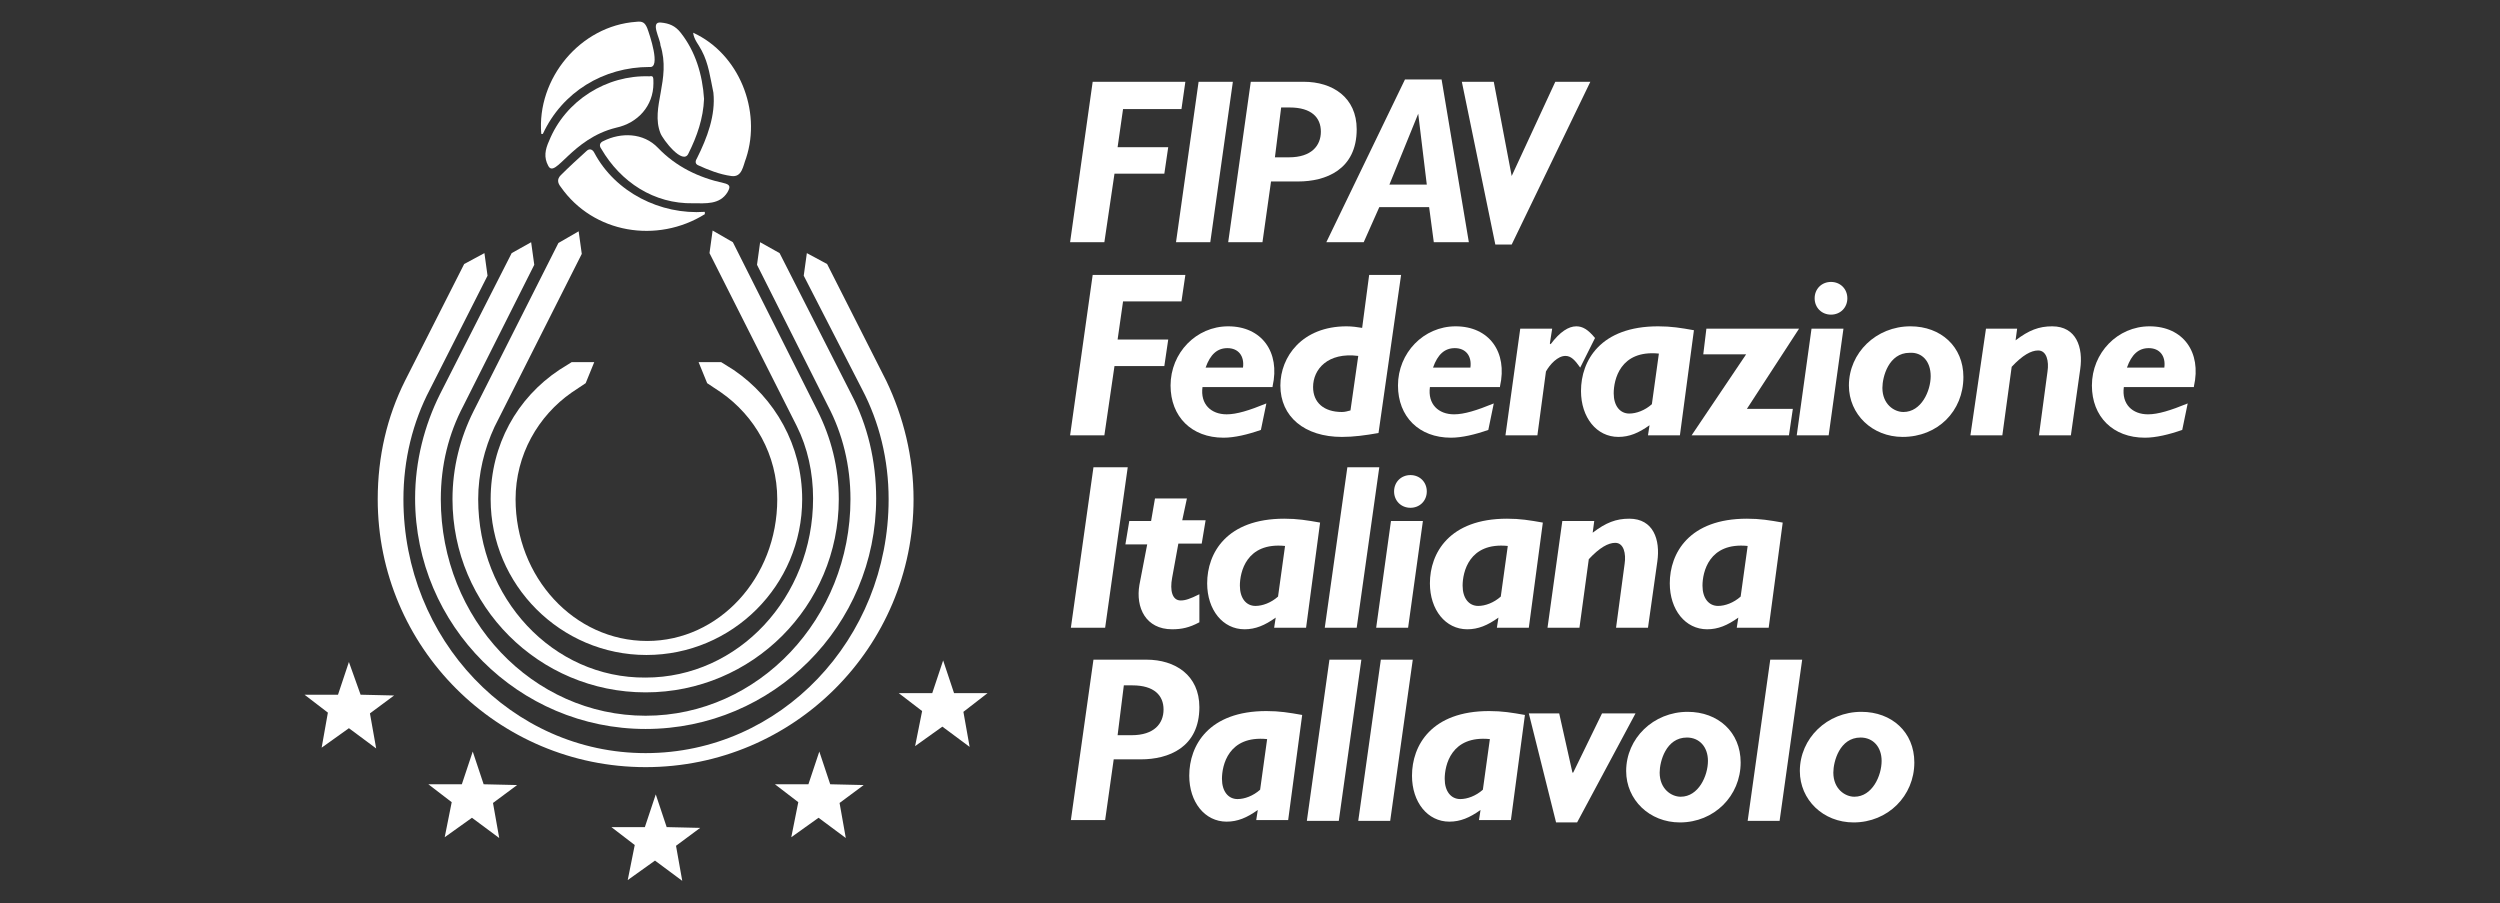 <?xml version="1.0" encoding="utf-8"?>
<!-- Generator: Adobe Illustrator 24.0.1, SVG Export Plug-In . SVG Version: 6.00 Build 0)  -->
<svg version="1.1" id="Livello_1" xmlns="http://www.w3.org/2000/svg" xmlns:xlink="http://www.w3.org/1999/xlink" x="0px" y="0px"
	 viewBox="0 0 321 116" style="enable-background:new 0 0 321 116;" xml:space="preserve">
<rect x="0" y="0" width="321" height="116" fill="#333333" stroke="none"/>
<g>
	<g>
		<g>
			<g>
				<path style="fill:#FFFFFF;" d="M51.8,64.1c0-5.1,1.2-9.9,3.4-14.1l7.4-14.6l-0.4-2.9l-2.6,1.4l-7.6,15
					c-2.3,4.6-3.5,9.7-3.5,15.2c0,19,15.4,34.4,34.4,34.4c19,0,34.4-15.4,34.4-34.4c0-5.4-1.3-10.6-3.5-15.2l-7.6-15l-2.6-1.4
					l-0.4,2.9l7.5,14.6c2.2,4.2,3.4,9,3.4,14.1c0,18-13.9,32.6-31.2,32.6C65.7,96.7,51.8,82.1,51.8,64.1z"/>
				<path style="fill:#FFFFFF;" d="M56.6,64.1c0,15.4,11.8,27.8,26.3,27.8c14.5,0,26.3-12.5,26.3-27.8c0-4.3-1-8.4-2.9-12L97.2,34
					l0.4-2.9l2.5,1.4l9.2,18.1c2.1,4,3.2,8.6,3.2,13.4c0,16.3-13.2,29.6-29.6,29.6c-16.3,0-29.6-13.3-29.6-29.6
					c0-4.8,1.2-9.4,3.2-13.4l9.2-18.1l2.5-1.4l0.4,2.9l-9.1,18.1C57.6,55.7,56.6,59.7,56.6,64.1z"/>
				<path style="fill:#FFFFFF;" d="M61.4,64.1c0-3.3,0.8-6.5,2.1-9.3l11.2-22.2l-0.4-2.9l-2.6,1.5L60.8,52.8
					c-1.7,3.4-2.7,7.2-2.7,11.3c0,13.7,11.1,24.8,24.8,24.8c13.7,0,24.8-11.1,24.8-24.8c0-4.1-1-7.9-2.7-11.3L94.1,31.1l-2.6-1.5
					l-0.4,2.9l11.2,22.2c1.4,2.8,2.1,6,2.1,9.3c0,12.7-9.6,23-21.5,23C71,87.1,61.4,76.8,61.4,64.1z"/>
				<path style="fill:#FFFFFF;" d="M66.2,64.1c0-5.7,2.9-10.7,7.2-13.7l1.8-1.2l1.1-2.7l-2.9,0l-1.6,1c-5.4,3.6-8.8,9.6-8.8,16.6
					c0,11,9,20,20,20c11,0,20-8.9,20-20c0-6.9-3.5-13-8.8-16.6l-1.6-1l-2.9,0l1.1,2.7l1.8,1.2c4.3,3,7.2,8,7.2,13.7
					c0,10.1-7.5,18.2-16.7,18.2C73.7,82.3,66.2,74.1,66.2,64.1z"/>
				<path style="fill:#FFFFFF;" d="M90.5,27.5C84.4,31.3,76.2,30,72,24c-0.4-0.5-0.5-1,0-1.5c1.1-1.1,2.2-2.1,3.3-3.1
					c0.4-0.4,0.8-0.2,1,0.2c2.7,5.1,8.5,8,14.2,7.6C90.5,27.4,90.5,27.4,90.5,27.5z"/>
				<path style="fill:#FFFFFF;" d="M89,4.2c5.9,2.7,8.8,10,6.8,16.1c-0.4,1-0.5,2.5-1.9,2.3c-1.5-0.2-3-0.8-4.3-1.4
					c-0.4-0.2-0.3-0.6-0.1-0.9c1.3-2.6,2.4-5.5,2.1-8.4C91.2,10,91,8.2,90.1,6.5C89.7,5.7,89.1,5.1,89,4.2z"/>
				<path style="fill:#FFFFFF;" d="M69.5,17.2c-0.6-7.1,5-13.9,12.2-14.4c0.8-0.1,1.1,0.1,1.4,0.8c0.3,0.8,1.8,5.2,0.3,5
					c-5.9,0-11.2,3.2-13.7,8.6C69.6,17.2,69.5,17.2,69.5,17.2z"/>
				<path style="fill:#FFFFFF;" d="M83.9,10.7c0,2.9-2,5.1-4.8,5.7c-5.7,1.4-7.8,6.6-8.7,4.9c-0.6-1.1-0.4-2.1,0.1-3.2
					c2.1-5.2,7.4-8.5,12.9-8.3C83.9,9.7,83.9,9.9,83.9,10.7z"/>
				<path style="fill:#FFFFFF;" d="M89,26.1c-5,0.1-9.3-2.7-11.8-7c-0.3-0.4-0.2-0.8,0.3-1c2.2-1.1,5.1-1.1,7,0.9
					c2.3,2.4,5.2,3.8,8.4,4.5c0.9,0.2,0.9,0.5,0.5,1.2C92.4,26.3,90.6,26.1,89,26.1z"/>
				<path style="fill:#FFFFFF;" d="M90.4,12.7c-0.1,2.5-0.9,4.8-2,7c-0.7,1.6-3.3-1.8-3.6-2.6c-1.3-3.3,1.4-6.9,0-11.3
					c0-0.8-1.4-3.1,0.1-2.9c1,0.1,1.8,0.4,2.5,1.3C89.3,6.6,90.2,9.6,90.4,12.7z"/>
			</g>
		</g>
		<g>
			<g>
				<g>
					<path style="fill:#FFFFFF;" d="M62.1,100.7l-1.4-4.2l-1.4,4.2H55l3,2.3l-0.9,4.5l3.5-2.5l3.5,2.6l-0.8-4.5l3.1-2.3L62.1,100.7z
						 M46.3,89.2L44.8,85l-1.4,4.2h-4.3l3,2.3L41.3,96l3.5-2.5l3.5,2.6l-0.8-4.5l3.1-2.3L46.3,89.2z M85.6,106.2l-1.4-4.2l-1.4,4.2
						h-4.3l3,2.3l-0.9,4.5l3.5-2.5l3.5,2.6l-0.8-4.5l3.1-2.3L85.6,106.2z M106.6,100.7l-1.4-4.2l-1.4,4.2h-4.3l3,2.3l-0.9,4.5
						l3.5-2.5l3.5,2.6l-0.8-4.5l3.1-2.3L106.6,100.7z M126.8,89l-4.3,0l-1.4-4.2l-1.4,4.2h-4.3l3,2.3l-0.9,4.5l3.5-2.5l3.5,2.6
						l-0.8-4.5L126.8,89z"/>
				</g>
			</g>
		</g>
	</g>
	<g>
		<polygon style="fill:#FFFFFF;" points="152.2,10.5 140.3,10.5 137.4,31.1 141.8,31.1 143.1,22.3 149.5,22.3 150,18.9 143.5,18.9 
			144.2,14 151.7,14 152.2,10.5 		"/>
		<polygon style="fill:#FFFFFF;" points="158.3,10.5 153.9,10.5 151,31.1 155.4,31.1 158.3,10.5 		"/>
		<path style="fill:#FFFFFF;" d="M160.6,10.5l-2.9,20.6h4.4l1.1-7.8h3.5c3.5,0,7.5-1.5,7.5-6.7c0-4.1-3.1-6.1-6.8-6.1H160.6
			L160.6,10.5z M164.5,13.8h1.1c2.8,0,4,1.3,4,3.1c0,1.8-1.2,3.3-4.1,3.3h-1.8L164.5,13.8L164.5,13.8z"/>
		<path style="fill:#FFFFFF;" d="M185.1,10.2h-4.7l-10.1,20.9h4.8l2-4.5h6.4l0.6,4.5h4.5L185.1,10.2L185.1,10.2z M182.1,14.6
			L182.1,14.6l1.1,9.1h-4.8L182.1,14.6L182.1,14.6z"/>
		<polygon style="fill:#FFFFFF;" points="204.2,10.5 199.7,10.5 194.1,22.6 194.1,22.6 191.8,10.5 187.7,10.5 192,31.4 194.1,31.4 
			204.2,10.5 		"/>
		<polygon style="fill:#FFFFFF;" points="152.2,35.3 140.3,35.3 137.4,55.9 141.8,55.9 143.1,47 149.5,47 150,43.6 143.5,43.6 
			144.2,38.7 151.7,38.7 152.2,35.3 		"/>
		<path style="fill:#FFFFFF;" d="M163.4,49.6c1-4.4-1.4-7.7-5.7-7.7c-4.1,0-7.4,3.4-7.4,7.6c0,4,2.7,6.7,6.8,6.7
			c1.4,0,3.1-0.4,4.8-1l0.7-3.4c-2.2,0.9-3.8,1.4-5.1,1.4c-2,0-3.4-1.3-3.1-3.5H163.4L163.4,49.6z M154.8,47.2
			c0.6-1.7,1.5-2.5,2.8-2.5c1.4,0,2.2,1,2,2.5H154.8L154.8,47.2z"/>
		<path style="fill:#FFFFFF;" d="M179.9,35.3h-4.1l-0.9,6.8c-0.6-0.1-1.3-0.2-2-0.2c-5.7,0-8.5,3.9-8.5,7.6c0,4,3.1,6.6,7.9,6.6
			c1.5,0,3-0.2,4.7-0.5L179.9,35.3L179.9,35.3z M173.4,52.7c-0.4,0.1-0.7,0.2-1.1,0.2c-2.3,0-3.7-1.2-3.7-3.2c0-2.3,1.9-4.5,5.8-4
			L173.4,52.7L173.4,52.7z"/>
		<path style="fill:#FFFFFF;" d="M192.6,49.6c1-4.4-1.4-7.7-5.7-7.7c-4.1,0-7.4,3.4-7.4,7.6c0,4,2.7,6.7,6.8,6.7
			c1.4,0,3.1-0.4,4.8-1l0.7-3.4c-2.2,0.9-3.8,1.4-5.1,1.4c-2,0-3.4-1.3-3.1-3.5H192.6L192.6,49.6z M184,47.2
			c0.6-1.7,1.5-2.5,2.8-2.5c1.4,0,2.2,1,2,2.5H184L184,47.2z"/>
		<path style="fill:#FFFFFF;" d="M199.3,42.2h-4.1l-1.9,13.7h4.1l1.1-8.2c0.5-0.9,1.5-2,2.5-2c0.7,0,1.2,0.5,1.9,1.5l1.9-3.8
			c-0.9-1.1-1.6-1.5-2.4-1.5c-1,0-2.1,0.7-3.3,2.3l-0.1-0.1L199.3,42.2L199.3,42.2z"/>
		<path style="fill:#FFFFFF;" d="M217.5,42.4c-1.7-0.3-2.9-0.5-4.6-0.5c-7.4,0-9.9,4.4-9.9,8.3c0,3.4,2,5.9,4.8,5.9
			c1.4,0,2.6-0.5,4-1.5l-0.2,1.3h4.1L217.5,42.4L217.5,42.4z M212.1,51.9c-0.9,0.8-2,1.2-2.9,1.2c-1.2,0-2-1-2-2.6
			c0-1.7,0.8-5.6,5.8-5.1L212.1,51.9L212.1,51.9z"/>
		<polygon style="fill:#FFFFFF;" points="231,42.2 219.1,42.2 218.7,45.5 224.2,45.5 217.2,55.9 229.7,55.9 230.2,52.5 224.3,52.5 
			231,42.2 		"/>
		<path style="fill:#FFFFFF;" d="M236.7,42.2h-4.1l-1.9,13.7h4.1L236.7,42.2L236.7,42.2z M235.1,36.2c-1.2,0-2.1,0.9-2.1,2.1
			s0.9,2.1,2.1,2.1c1.2,0,2.1-0.9,2.1-2.1S236.3,36.2,235.1,36.2L235.1,36.2z"/>
		<path style="fill:#FFFFFF;" d="M252.1,48.4c0-3.9-2.9-6.5-6.8-6.5c-4.4,0-7.9,3.4-7.9,7.6c0,3.7,3,6.6,6.9,6.6
			C248.8,56.1,252.1,52.8,252.1,48.4L252.1,48.4z M247.9,48.3c0,1.9-1.2,4.6-3.5,4.6c-1.2,0-2.7-1-2.7-3.1c0-1.4,0.8-4.5,3.5-4.5
			C246.8,45.2,247.9,46.4,247.9,48.3L247.9,48.3z"/>
		<path style="fill:#FFFFFF;" d="M259,42.2H255L253,55.9h4.1l1.2-8.8c1.4-1.5,2.5-2.1,3.4-2.1c1.1,0,1.4,1.4,1.2,2.7l-1.1,8.2h4.1
			l1.2-8.5c0.4-2.8-0.5-5.5-3.6-5.5c-1.7,0-3,0.5-4.7,1.8L259,42.2L259,42.2z"/>
		<path style="fill:#FFFFFF;" d="M281.7,49.6c1-4.4-1.4-7.7-5.7-7.7c-4.1,0-7.4,3.4-7.4,7.6c0,4,2.7,6.7,6.8,6.7
			c1.4,0,3.1-0.4,4.8-1l0.7-3.4c-2.2,0.9-3.8,1.4-5.1,1.4c-2,0-3.4-1.3-3.1-3.5H281.7L281.7,49.6z M273.1,47.2
			c0.6-1.7,1.5-2.5,2.8-2.5c1.4,0,2.2,1,2,2.5H273.1L273.1,47.2z"/>
		<polygon style="fill:#FFFFFF;" points="144.8,60 140.4,60 137.5,80.6 141.9,80.6 144.8,60 		"/>
		<path style="fill:#FFFFFF;" d="M152.4,64h-4.1l-0.5,2.9H145l-0.5,3h2.8l-1,5.2c-0.5,2.9,0.8,5.7,4.2,5.7c1.2,0,2.2-0.2,3.5-0.9
			v-3.6c-1.2,0.6-1.8,0.8-2.4,0.8c-1.1,0-1.4-1.3-1.1-2.9l0.8-4.4h3l0.5-3h-3L152.4,64L152.4,64z"/>
		<path style="fill:#FFFFFF;" d="M169.5,67.1c-1.7-0.3-2.9-0.5-4.6-0.5c-7.4,0-9.9,4.4-9.9,8.3c0,3.4,2,5.9,4.8,5.9
			c1.4,0,2.6-0.5,4-1.5l-0.2,1.3h4.1L169.5,67.1L169.5,67.1z M164.1,76.6c-0.9,0.8-2,1.2-2.9,1.2c-1.2,0-2-1-2-2.6
			c0-1.7,0.8-5.6,5.8-5.1L164.1,76.6L164.1,76.6z"/>
		<polygon style="fill:#FFFFFF;" points="177.1,60 173,60 170.1,80.6 174.2,80.6 177.1,60 		"/>
		<path style="fill:#FFFFFF;" d="M182.7,66.9h-4.1l-1.9,13.7h4.1L182.7,66.9L182.7,66.9z M181.1,61c-1.2,0-2.1,0.9-2.1,2.1
			c0,1.2,0.9,2.1,2.1,2.1c1.2,0,2.1-0.9,2.1-2.1C183.2,61.9,182.3,61,181.1,61L181.1,61z"/>
		<path style="fill:#FFFFFF;" d="M198.1,67.1c-1.7-0.3-2.9-0.5-4.6-0.5c-7.4,0-9.9,4.4-9.9,8.3c0,3.4,2,5.9,4.8,5.9
			c1.4,0,2.6-0.5,4-1.5l-0.2,1.3h4.1L198.1,67.1L198.1,67.1z M192.7,76.6c-0.9,0.8-2,1.2-2.9,1.2c-1.2,0-2-1-2-2.6
			c0-1.7,0.8-5.6,5.8-5.1L192.7,76.6L192.7,76.6z"/>
		<path style="fill:#FFFFFF;" d="M204.7,66.9h-4.1l-1.9,13.7h4.1l1.2-8.8c1.4-1.5,2.5-2.1,3.4-2.1c1.1,0,1.4,1.4,1.2,2.7l-1.1,8.2
			h4.1l1.2-8.5c0.4-2.8-0.5-5.5-3.6-5.5c-1.7,0-3,0.5-4.7,1.8L204.7,66.9L204.7,66.9z"/>
		<path style="fill:#FFFFFF;" d="M228.9,67.1c-1.7-0.3-2.9-0.5-4.6-0.5c-7.4,0-9.9,4.4-9.9,8.3c0,3.4,2,5.9,4.8,5.9
			c1.4,0,2.6-0.5,4-1.5l-0.2,1.3h4.1L228.9,67.1L228.9,67.1z M223.5,76.6c-0.9,0.8-2,1.2-2.9,1.2c-1.2,0-2-1-2-2.6
			c0-1.7,0.8-5.6,5.8-5.1L223.5,76.6L223.5,76.6z"/>
		<path style="fill:#FFFFFF;" d="M140.4,84.7l-2.9,20.6h4.4l1.1-7.8h3.5c3.5,0,7.5-1.5,7.5-6.7c0-4.1-3.1-6.1-6.8-6.1H140.4
			L140.4,84.7z M144.3,88h1.1c2.8,0,4,1.3,4,3.1c0,1.8-1.2,3.3-4.1,3.3h-1.8L144.3,88L144.3,88z"/>
		<path style="fill:#FFFFFF;" d="M167.2,91.8c-1.7-0.3-2.9-0.5-4.6-0.5c-7.4,0-9.9,4.4-9.9,8.3c0,3.4,2,5.9,4.8,5.9
			c1.4,0,2.6-0.5,4-1.5l-0.2,1.3h4.1L167.2,91.8L167.2,91.8z M161.8,101.4c-0.9,0.8-2,1.2-2.9,1.2c-1.2,0-2-1-2-2.6
			c0-1.7,0.8-5.6,5.8-5.1L161.8,101.4L161.8,101.4z"/>
		<polygon style="fill:#FFFFFF;" points="174.8,84.7 170.7,84.7 167.8,105.4 171.9,105.4 174.8,84.7 		"/>
		<polygon style="fill:#FFFFFF;" points="181.4,84.7 177.3,84.7 174.4,105.4 178.5,105.4 181.4,84.7 		"/>
		<path style="fill:#FFFFFF;" d="M195.8,91.8c-1.7-0.3-2.9-0.5-4.6-0.5c-7.4,0-9.9,4.4-9.9,8.3c0,3.4,2,5.9,4.8,5.9
			c1.4,0,2.6-0.5,4-1.5l-0.2,1.3h4.1L195.8,91.8L195.8,91.8z M190.4,101.4c-0.9,0.8-2,1.2-2.9,1.2c-1.2,0-2-1-2-2.6
			c0-1.7,0.8-5.6,5.8-5.1L190.4,101.4L190.4,101.4z"/>
		<polygon style="fill:#FFFFFF;" points="210,91.6 205.7,91.6 202,99.2 201.9,99.2 200.2,91.6 196.3,91.6 199.8,105.6 202.5,105.6 
			210,91.6 		"/>
		<path style="fill:#FFFFFF;" d="M223.5,97.9c0-3.9-2.9-6.5-6.8-6.5c-4.4,0-7.9,3.4-7.9,7.6c0,3.7,3,6.6,6.9,6.6
			C220.1,105.6,223.5,102.2,223.5,97.9L223.5,97.9z M219.3,97.7c0,1.9-1.2,4.6-3.5,4.6c-1.2,0-2.7-1-2.7-3.1c0-1.4,0.8-4.5,3.5-4.5
			C218.2,94.7,219.3,95.9,219.3,97.7L219.3,97.7z"/>
		<polygon style="fill:#FFFFFF;" points="231.4,84.7 227.3,84.7 224.4,105.4 228.5,105.4 231.4,84.7 		"/>
		<path style="fill:#FFFFFF;" d="M245.8,97.9c0-3.9-2.9-6.5-6.8-6.5c-4.4,0-7.9,3.4-7.9,7.6c0,3.7,3,6.6,6.9,6.6
			C242.4,105.6,245.8,102.2,245.8,97.9L245.8,97.9z M241.6,97.7c0,1.9-1.2,4.6-3.5,4.6c-1.2,0-2.7-1-2.7-3.1c0-1.4,0.8-4.5,3.5-4.5
			C240.5,94.7,241.6,95.9,241.6,97.7L241.6,97.7z"/>
	</g>
</g>
</svg>
